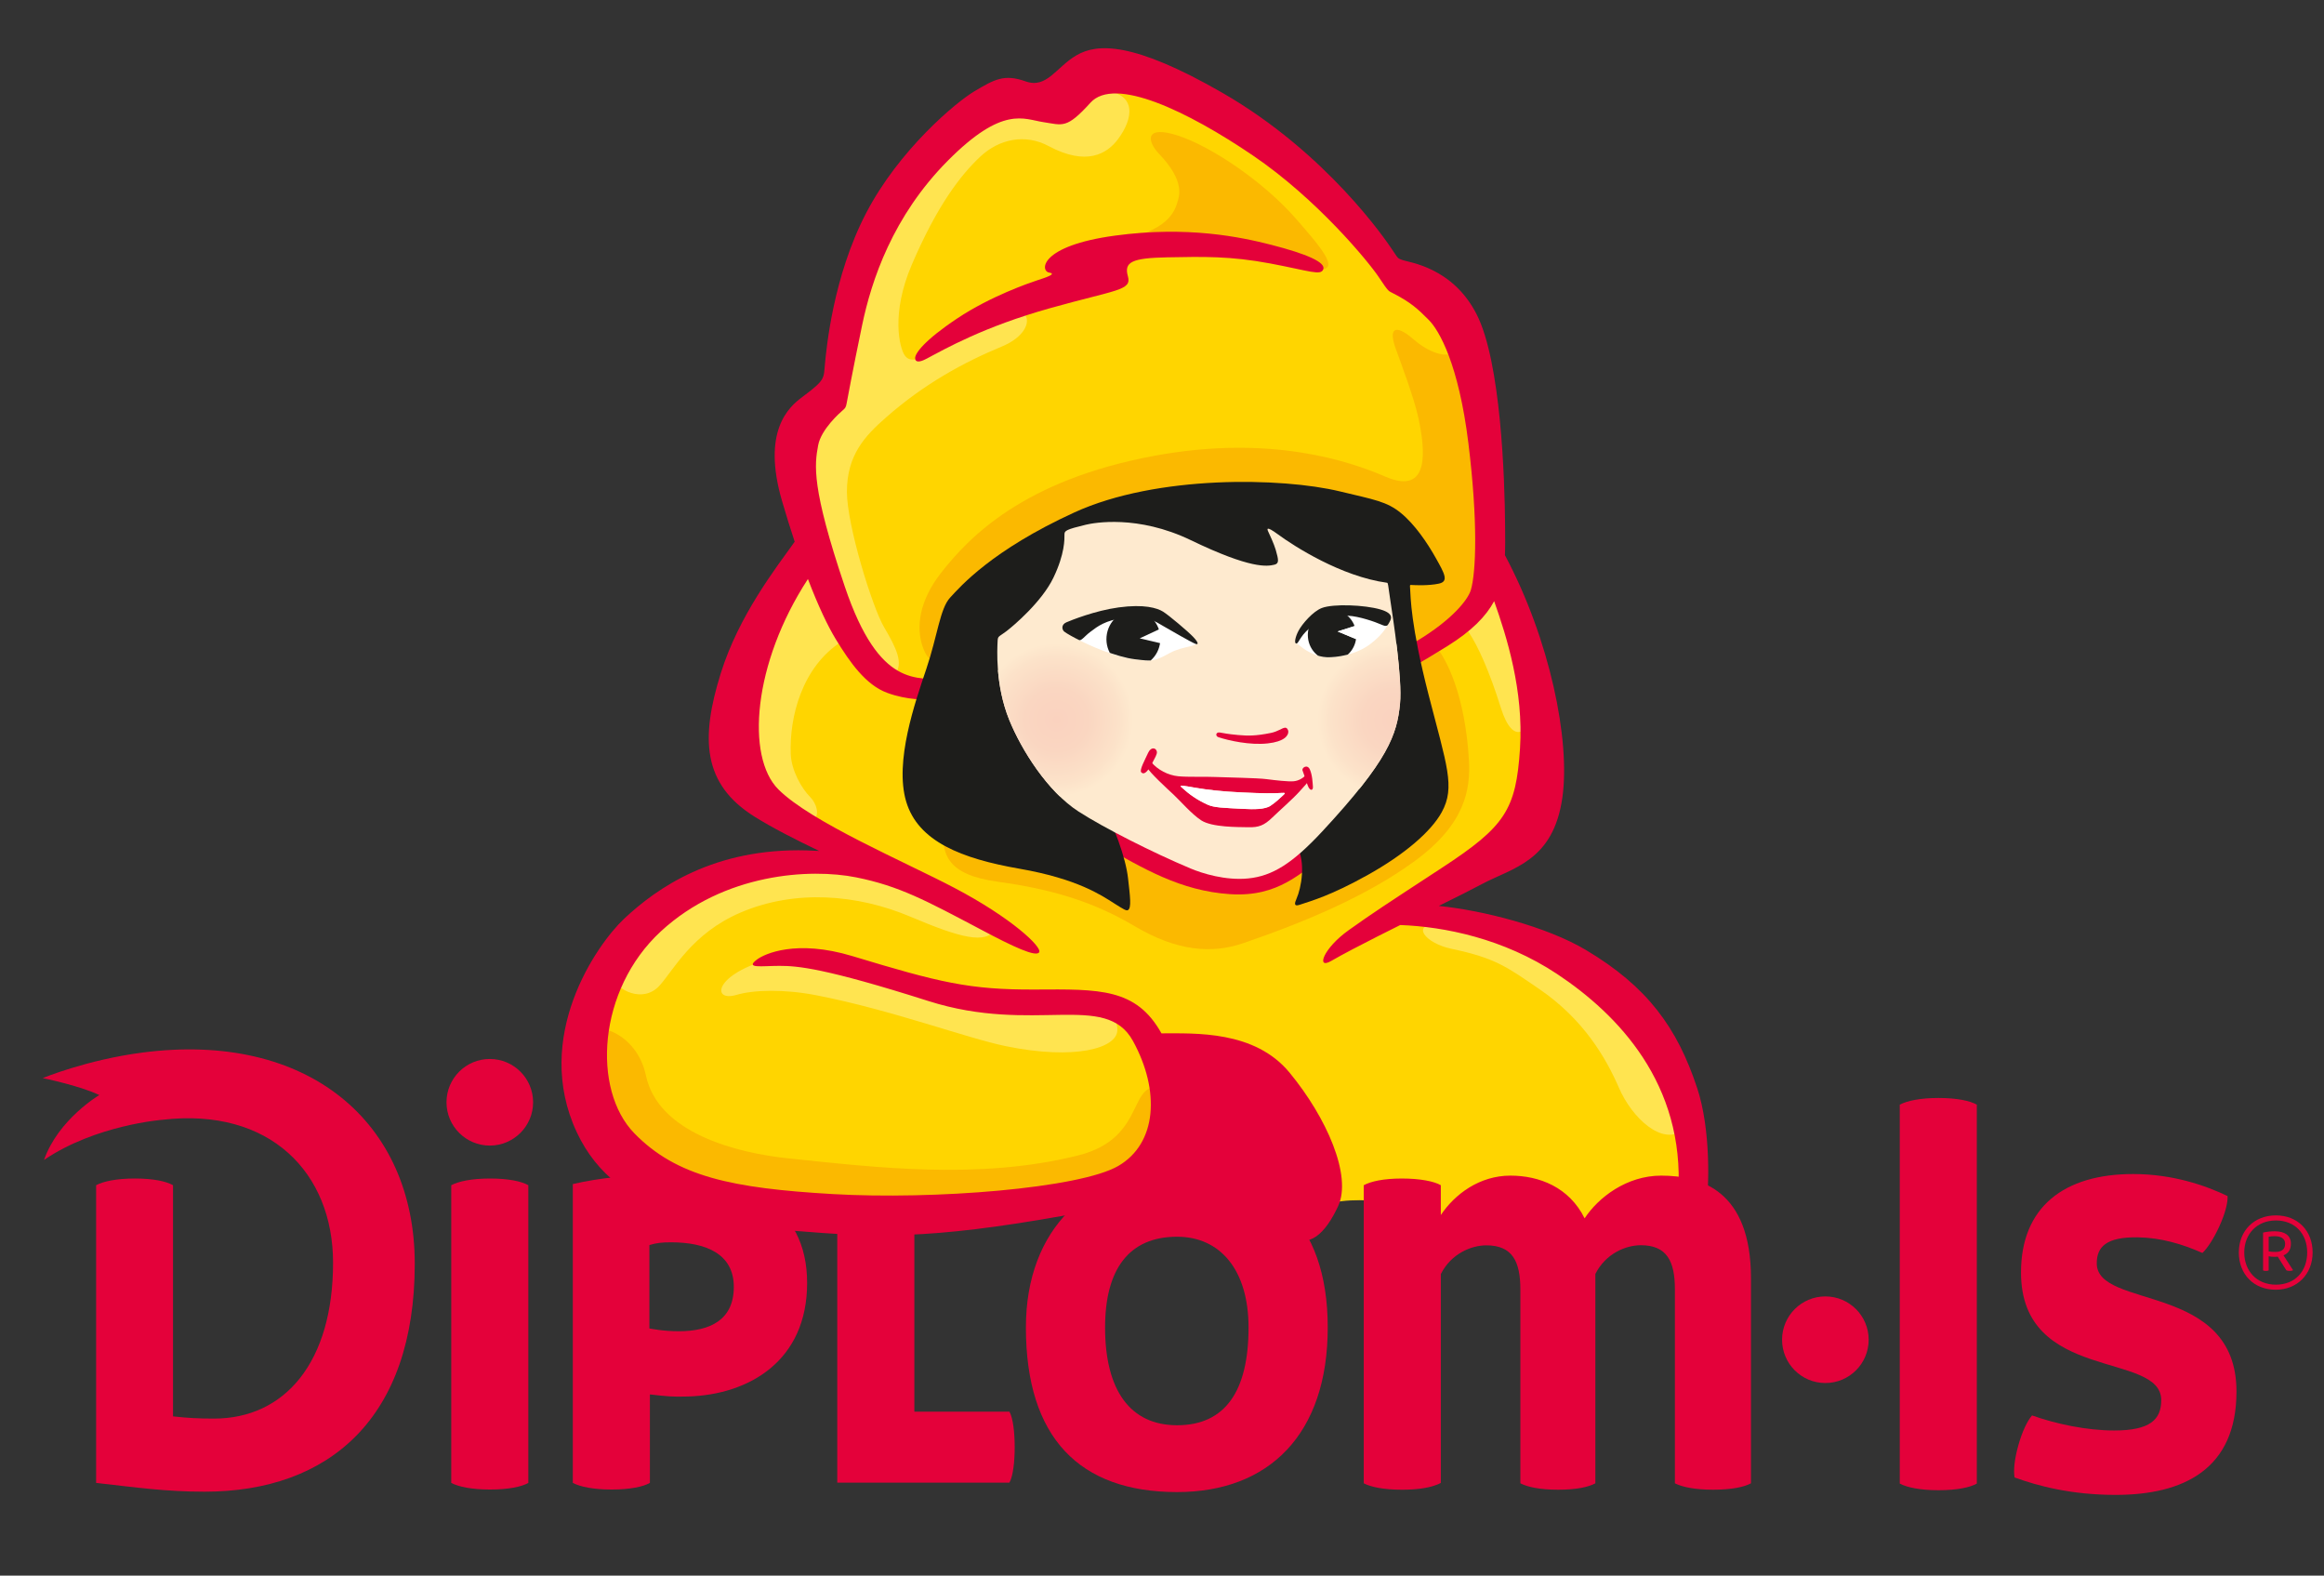 <?xml version="1.0" encoding="UTF-8"?>
<svg id="M_Y_K" data-name="M+Y+K" xmlns="http://www.w3.org/2000/svg" xmlns:xlink="http://www.w3.org/1999/xlink" viewBox="0 0 3253 2205">
  <rect x="0" y="0" width="3253" height="2205" fill="#333333" stroke="none"/>
  <defs>
    <style>
      .cls-1 {
        fill: none;
      }

      .cls-2 {
        fill: #feeacf;
      }

      .cls-3 {
        fill: url(#radial-gradient-2);
      }

      .cls-4 {
        fill: url(#radial-gradient);
      }

      .cls-5 {
        fill: #1d1d1b;
      }

      .cls-6 {
        clip-path: url(#clippath-1);
      }

      .cls-7 {
        clip-path: url(#clippath-2);
      }

      .cls-8 {
        fill: #fff;
      }

      .cls-9 {
        fill: #ffe450;
      }

      .cls-10 {
        fill: #e4003a;
      }

      .cls-11 {
        fill: #ffd500;
      }

      .cls-12 {
        fill: #fbb900;
      }

      .cls-13 {
        fill: #e4013a;
      }

      .cls-14 {
        clip-path: url(#clippath);
      }
    </style>
    <clipPath id="clippath">
      <path class="cls-1" d="M1666.32,1215.34c-52.86-22.2-121-56.67-156.67-79.67-43.02-27.74-79.79-85.88-97-128.33-20-49.33-16.64-100.34-16.31-108.98.33-8.66,1.02-6.5,11.68-14.5s50.33-41.75,66.47-75.35c16.17-33.67,15.5-54,15.5-60.67,0-5,9.17-9,29.83-13.5,11.25-2.45,72.5-14.33,147.17,21.67,84.14,40.57,106.7,36.67,116.9,34.25,6.93-1.65,5.73-6.99,1.77-20.91-2.25-7.93-9.08-22.62-10.41-25.29s-2.8-8.77,14.49,3.95c22.42,16.5,87.68,58.87,151.77,67.53,1.58.49,1.61,4.95,4.25,22.22,4.44,29.13,17.26,111.86,13.91,146.92-4.17,43.5-16.67,79.58-108.67,178.67-41.76,44.97-70,62.67-104,66-31.77,3.11-64-7-80.67-14Z"/>
    </clipPath>
    <radialGradient id="radial-gradient" cx="1478.88" cy="1007.35" fx="1478.88" fy="1007.35" r="107.26" gradientTransform="translate(2330.02 -566.63) rotate(84.14)" gradientUnits="userSpaceOnUse">
      <stop offset="0" stop-color="#fad2bf"/>
      <stop offset=".41" stop-color="#fad6c1"/>
      <stop offset=".82" stop-color="#fce2c9"/>
      <stop offset="1" stop-color="#feeacf"/>
    </radialGradient>
    <radialGradient id="radial-gradient-2" cx="1951.01" cy="1008" fx="1951.01" fy="1008" r="107.26" gradientTransform="translate(2760.67 -1033.31) rotate(84.31)" gradientUnits="userSpaceOnUse">
      <stop offset="0" stop-color="#fad2bf"/>
      <stop offset=".41" stop-color="#fad6c1"/>
      <stop offset=".82" stop-color="#fce2c9"/>
      <stop offset="1" stop-color="#feeacf"/>
    </radialGradient>
    <clipPath id="clippath-1">
      <path class="cls-1" d="M1508.1,893.72c16.42,9.32,54.57,25.73,80.31,28.84,25.73,3.11,28.17,3.33,50.25-8.73,19.75-10.79,44.25-8.57,34.93-16.56-9.32-7.99-49.69-37.71-62.11-39.93-12.42-2.22-44.81-2.66-68.77,6.21-23.96,8.87-51.02,19.52-34.61,30.17Z"/>
    </clipPath>
    <clipPath id="clippath-2">
      <path class="cls-1" d="M1896.62,853.83c-13.23,0-44.66-.71-54.34,10.4-9.69,11.11-28.66,25.49-28.19,33.29-.71,2.36.88,2.67,8.44,8.58,7.56,5.91,21.4,13.19,34.63,13.66,13.23.47,40.88-3.07,61.2-18.67,20.32-15.59,25.04-27.61,25.75-33.52.71-5.91-34.25-13.73-47.48-13.73Z"/>
    </clipPath>
  </defs>
  <g>
    <path class="cls-13" d="M2555.05,1814.28c-33.48,0-60.61,27.12-60.61,60.6s27.13,60.59,60.61,60.59,60.6-27.13,60.6-60.59-27.14-60.6-60.6-60.6Z"/>
    <path class="cls-13" d="M199.13,1473.04c-77.98,10.18-139.3,35.69-139.3,35.69,0,0,52.64,10.81,79.19,23.77,0,0-57.34,33.69-77.41,90.77,72.32-49.08,165.54-56.17,165.54-56.17,151.02-17.66,239.05,74.4,239.05,200,0,138.91-67.16,218.14-166.69,218.14-20.52,0-36.79-.76-57.35-3.1v-323.51c-9.54-5.45-27.6-9.36-53.3-9.36s-44.02,3.91-54.31,9.36v416.62c55.79,6.26,96.73,12.3,151.78,12.3,174.53,0,294.22-103.06,294.22-319.09,0-197.85-149.46-325.72-381.43-295.43Z"/>
    <path class="cls-13" d="M2934.92,1767.9c0-22.66,12.94-37.15,58.06-36.31,31.71.59,61.44,9.25,89.83,21.89,7.04-6.62,15.9-20.2,23.67-37.21,8.49-18.56,11.94-33.18,11.56-42.41-30.94-14.94-76.9-30.85-132.25-30.85-96.71,0-156.9,46.19-156.9,137.79,0,154.45,196.29,109.8,196.29,178.66,0,27.3-15.78,42.45-65.93,42.45-37.88,0-81.76-9.17-114.93-21.1-6.58,7.85-13.52,21.74-19.16,41.83-5.61,19.98-6.92,35.35-5.3,44.99,33.25,12.07,79.78,24.38,141.56,24.38,94.55,0,169.08-35.64,169.08-144.62,0-153.7-195.58-114.34-195.58-179.48Z"/>
    <path class="cls-13" d="M1647.58,1637.26c-122.6,0-211.58,81.33-211.58,220.43,0,154.39,75.05,230.39,211.58,230.39,128.47,0,210.91-80.58,210.91-230.39s-83.18-220.43-210.91-220.43ZM1647.58,1994.56c-65.33,0-100.75-48.65-100.75-136.87,0-82.07,33.97-126.95,100.75-126.95,60.93,0,100.06,47.16,100.06,126.95,0,88.96-32.51,136.87-100.06,136.87Z"/>
    <path class="cls-13" d="M1412.94,1975.54h-133.09v-316.92c-9.56-5.43-27.91-9.34-53.61-9.34s-43.99,3.92-54.28,9.34v416.23h240.98c5.15-9.28,7.36-29.5,7.36-49.66s-2.21-40.37-7.36-49.65Z"/>
    <path class="cls-13" d="M2713.46,1536.57c-25.67,0-44.02,3.92-54.29,9.35v530.27c10.27,5.43,28.62,9.29,54.29,9.29s44.06-3.86,53.58-9.29v-530.27c-9.52-5.43-27.86-9.35-53.58-9.35Z"/>
    <g>
      <path class="cls-13" d="M685.95,1649.28c-25.68,0-44.02,3.92-54.31,9.35v416.63c10.28,5.43,28.62,9.27,54.31,9.27s44.04-3.85,53.58-9.27v-416.63c-9.54-5.43-27.88-9.35-53.58-9.35Z"/>
      <path class="cls-13" d="M685.6,1481.99c-33.48,0-60.61,27.12-60.61,60.6s27.14,60.59,60.61,60.59,60.6-27.13,60.6-60.59-27.14-60.6-60.6-60.6Z"/>
    </g>
    <path class="cls-13" d="M929.19,1643.84c-46.24,0-90.69,4.67-127.38,13.2v418.2c10.29,5.43,28.62,9.29,54.29,9.29s44.06-3.86,53.58-9.29v-123.81c24.38,2.76,31.25,3.55,53.27,2.9,85.51-2.54,166.82-49.75,166.82-158.87s-86.87-151.63-200.57-151.63ZM950.15,1862.99c-22.02,0-35.88-3.08-41.18-3.9v-116.7c10.29-3.08,17.78-3.84,30.28-3.84,48.37,0,87.9,15.82,87.9,62.37s-33.54,62.08-76.99,62.08Z"/>
    <path class="cls-13" d="M3185.42,1804.91c-30.88,0-51.63-21.76-51.63-52.14s21.26-51.89,51.89-51.89,51.38,21.51,51.38,51.89-21.51,52.14-51.64,52.14ZM3185.68,1707.97c-26.83,0-44.3,19.24-44.3,44.8s17.21,45.06,44.3,45.06,43.79-18.99,43.79-45.06-16.96-44.8-43.79-44.8ZM3188.21,1758.59c-1.52.26-3.03.26-4.3.26-3.29,0-6.58-.26-8.35-.76v19.74c-.76.5-1.77.76-3.8.76s-3.04-.25-4.05-.76v-52.9c5.32-1.27,10.88-1.78,16.7-1.78,13.92,0,22.27,6.08,22.27,17.21,0,8.36-3.54,13.67-10.37,16.45l13.41,20.76c-.76.5-2.28,1.01-4.3,1.01-2.53,0-3.8-.25-5.06-.76l-12.15-19.24ZM3175.55,1751.25c2.53.51,5.82.77,9.36.77,8.1,0,13.67-3.04,13.67-11.39,0-7.59-6.08-10.63-14.68-10.63-3.04,0-5.57.25-8.35.76v20.49Z"/>
    <path class="cls-11" d="M1476.99,1682c-78,14-264,34-384,8-120-26-230-24-264-142s43.33-242.78,76-270c36-30,156-98,286-72-80-60-110-80-142-106-32-26-42-180,90-338-38-122-36-174,26-214,18-122,82-298,150-350,68-52,104-68,144-56,40,12,68-70,160-26,92,44,202,108,276,192,74,84,100,108,124,122,24,14,62,130,62,230s4,134,26,174,74,248,44,296c-30,48-146,120-184,140,100,22,260,60,352,186,92,126,68,198,58,224-10,26-122,54-176,42-54-12-168,18-190-12-22-30-138.39-41.41-168.39-17.41-40.96,4.27-75.59-71.5-129.61-78.59-72.58-9.53-167.2,49.65-236,68Z"/>
    <path class="cls-12" d="M1559.99,336c74.84-9.86,84.55-41.85,87.67-51.72s11.43-30.38-24.95-68.6c-18.72-19.67-19.13-40.81,26.51-25.82,46.49,15.27,119.86,64.56,165.26,116.77,31.18,35.86,63.78,72.46,31.5,70.37-26.02-4.45-95-35.5-131-35-36,.5-155,0-169,4.5s14-10.5,14-10.5Z"/>
    <path class="cls-12" d="M1332.32,915.34c-21.33,8-31.31,17.6-41.01-10.92-8.99-26.41-4.99-63.08,25.68-102.41,38.74-49.69,115.08-129.94,298-164,164.67-30.67,275.94,8.23,324.26,29.07,63.25,27.27,55.39-38.6,46.29-81.62-6.06-28.65-25.75-80.36-32.29-98.67-8.7-24.35-3.06-36.56,26.09-11.3,25.7,22.27,54.34,26.88,55.53,12.62,3.25-38.96,56.44,89.38,50.79,229.9-5.65,140.51-28.04,148.34-63.45,174-35.41,25.66-38.55,39.33-82.55,16.67-44-22.67-441.62-133.33-484.81-89.33-43.19,44-85.2,70.44-122.52,96Z"/>
    <path class="cls-12" d="M1318.99,1165c2,30,5,59,78,69,73,10,132,27,191,62s107.87,39.14,152,24c86.48-29.67,173.6-65.98,241.12-115.63,69.89-51.4,77.33-99.74,75.01-140.44-5.13-89.93-31.17-142.38-47.13-159.93-12.28-13.5-22,11-45,27s-554,134-559,169c-5,35-92,31-86,65Z"/>
    <path class="cls-12" d="M818.95,1448.64c10.5-22.5,72.38-4.34,85.17,56.39,17.03,80.89,127.71,108.56,198.86,115.98,123.3,12.87,267.98,30.5,406-4,100-25,66.73-110.28,122.45-93.77,49.67,14.72-17.36,113.84-57.86,134.84-40.5,21-181.49,31.5-235.49,34.5-54,3-215.99,1.5-275.99-9-60-10.5-133.49-15-185.99-66-52.5-51-70.66-119.43-57.16-168.93Z"/>
    <path class="cls-9" d="M1252.33,943.66c13.16-14.65,2.16-37.15-14.84-65.94-16.49-27.94-51.91-142.52-52.01-189.21-.11-52.09,25.61-78.74,54.72-104.33,53.35-46.89,108.08-76.83,162.14-99.25,52.3-21.7,41.74-65.29-2.35-44.92-52.62,24.31-102.1,57.27-109,60-6.9,2.73-18.2,7.12-24.93-3.15-6.74-10.27-19.33-57.42,10.18-126.35,35.75-83.5,68.75-125.83,95.75-151.17,27-25.33,63.38-32.3,96-14.83,53.13,28.44,81.94,10.43,96.99-9.83,21.55-29.01,27.2-64.24-21.99-68.29-42.73-3.52-77.33,22.29-107.33,17.96-30-4.33-102,38.67-119,54-17,15.33-101.17,110.67-118.67,185.17-17.5,74.5-10,144.5-32.5,168.5s-70,61-57,110c13,49,56,171,77.5,212.5,21.5,41.5,44.69,83.8,66.34,69.15Z"/>
    <path class="cls-9" d="M1124.99,779c-8.86,10.38-81,134-85,175-4,41-9.34,133.44,28,162,83.66,64,84.34,17.69,65.96-.69-12.06-12.06-26.21-37.22-27.11-60.02-2.01-51.28,15.46-122.14,71.41-157.63,8.42-8.71,6.39-33.38.29-45.87-6.1-12.48-44.7-83.18-53.56-72.79Z"/>
    <path class="cls-9" d="M2082.99,801c-8,15-12.43,40.1-26.43,50.1-14,10-17.59,8.35-.44,34.08,12.77,19.15,28.73,54.26,44.69,105.33,17.37,55.59,40.47,31.58,40.47,7.2,0-41-31.28-164.72-58.28-196.72Z"/>
    <path class="cls-9" d="M2031.58,1327.78c62.77,13.12,79.04,26.42,122.5,56.01,62.7,42.69,93.81,96.66,112.06,138.62,18.63,42.84,60.48,80.61,88.48,59.61,28-21-22.62-110.02-58.62-140.02-36-30-123-114-187-135-27.98-9.18-64.06-14-96-14-39.61,0-18.06,27.12,18.59,34.78Z"/>
    <path class="cls-9" d="M858.99,1369c4,16,40.87,35.64,63.87,10.64,19.68-21.39,45.16-73.32,114.1-102.72,75.94-32.39,162.95-25.6,237.52,6,70.35,29.8,105.84,39.08,119.17,17.08,14.63-24.14-97.67-55-124.67-71-27-16-140-36-207-19-67,17-191,57-203,159Z"/>
    <path class="cls-9" d="M1143.36,1392.95c-46-9-88.65-7.72-112.51-.65-35.16,10.42-31.92-29.36,49.25-50.72,57-15,163.88,19.42,211.88,38.42,48,19,146,25,189,24s83.97,8.82,83,38c-.83,25.07-59.71,41.86-156.13,22.05-54.94-11.29-158.98-50.46-264.5-71.1Z"/>
    <path class="cls-13" d="M1542.39,1182.66c57.98,32.8,109.85,64.08,179.27,68.66,69.42,4.58,98.41-32.04,128.16-48.06,29.75-16.02,77.05-86.96,77.05-86.96l-157.91-47.3-202.91,38.14-41.19,51.87,17.54,23.65Z"/>
    <path class="cls-13" d="M1295.76,502.58c27.62-14.54,80.73-45.11,173.8-71.23,93.07-26.12,114.92-24.69,109.22-44.64-5.7-19.94,5.22-25.64,55.08-26.59,49.86-.95,88.32-1.9,143.88,8.55,55.56,10.45,71.23,17.57,74.55,8.07s-22.36-21.21-73.13-34.19c-42.74-10.92-116.81-26.59-218.43-12.82-106.01,14.37-104.92,49.71-92.12,51.76,11.87,1.9-7.12,7.6-17.09,10.92s-64.58,21.84-111.59,53.18c-47.01,31.34-58.82,49.01-58.99,55.38-.16,6.12,5.8,6.35,14.83,1.61Z"/>
    <path class="cls-13" d="M2375.5,1522.39c-27.79-84.18-69.58-141.66-155.59-192.91-54.94-32.74-143.89-55.39-205.97-61.7,24.44-12.08,45.92-22.8,59.93-30.32,43.29-23.25,100.42-31.67,113.09-121.59,11.2-79.47-17.21-220.37-80.44-338.92.52-12.47.35-25.66.25-39.82-.5-69.08-5.99-230.56-39.78-297.12-33.79-66.56-95.92-72.94-103.48-75.96-7.56-3.03-5.38-.73-15.6-15.9-6.96-10.33-90.04-133.7-236.66-218.13-125.45-72.25-175.51-69.39-204.25-52.75-28.74,16.64-41.64,47.19-71.4,36.61-29.75-10.59-43.37-3.03-72.11,14.12-24.88,14.84-104.89,81.19-151.28,170.44-46.39,89.25-55.47,190.11-57.49,210.78-2.02,20.67,1.08,22.02-31.77,46.39-18.72,13.89-56.98,47.4-28.24,145.73,5.98,20.45,11.87,39.33,17.63,56.74-26.64,37.38-78.22,103.22-103.53,184.38-28.28,90.66-25.78,154.7,47.41,200.45,24.69,15.43,56.56,31.74,90.51,47.97-5.59-.34-11.28-.61-17.12-.78-130.69-3.72-210.48,53-255.66,95.3-39.04,36.55-129.15,165.93-66.44,299.48,56.72,120.79,194.32,128.67,304.61,137.6,110.29,8.93,184.33,13.13,378.65-21.53,47.91-8.55,82.94-23.09,108.01-41.29,17.78,5.41,50.37,7.29,91.22,1.36,62-9,88,48,115,68,27,20,50.58-3.44,68-41,19.72-42.52-16-124-68-187-48.82-59.15-132.03-54.83-179.26-54.91-35.37-63.44-86.73-61.83-176.46-61.32-92.43.53-134.7-10.04-256.02-46.75-78.85-23.86-123.17-3.15-133.65,4.72-17.39,13.05,6.24,8.91,31.45,8.91s62.6,2.82,208.59,49.24c147.7,46.97,247.85-14.01,286.19,55.84,38.34,69.85,33.61,143.37-20.48,174.89-54.09,31.51-258.99,47.55-399.66,39.39-140.71-8.16-218.48-24.16-277.82-85.08-59.35-60.92-51.64-200.61,37.12-282.54,88.76-81.93,209.75-88.33,273.26-75.63,60.4,12.08,98.08,32.56,174.61,72.99,0,0,0,0,0,0,45.65,24.34,77.56,39.08,81.71,31.82,4.25-7.43-39.01-48.26-119-90.24-69.83-36.64-200.32-91.93-246.07-137.67-45.5-45.5-35.84-175.9,41.37-294.37,14.64,38.3,27.93,66.03,39,84.19,19.67,32.27,41.85,64.04,72.11,75.14,27.85,10.21,52.95,9.58,68.08,9.58,31.26,1.01,52.44-23.2,13.62-27.73-38.83-4.54-92.28,14.12-141.19-130.6-47.02-139.14-42.36-170.44-37.32-197.67,4.18-22.58,30.76-45.89,34.29-48.91s4.54-4.03,5.55-9.58c1.01-5.55,8.57-46.39,21.68-109.42,13.11-63.03,42.86-152.79,120.01-230.45,77.15-77.66,106.4-57.99,133.63-53.96,27.23,4.03,32.27,10.09,66.06-27.23,33.79-37.31,136.15,12.1,226.92,73.62,90.77,61.52,163.04,150.01,176.66,170.58,13.37,20.19,13.78,19.35,17.98,21.54,27.23,13.61,37.32,23.7,51.94,38.32,14.62,14.62,41.85,62.02,55.47,172.46,13.62,110.43,10.59,181.03,3.53,205.23-4.04,13.86-26.22,41.85-75.64,71.6-49.42,29.75-63.54,63.54-54.96,59,8.57-4.54,14.62,0,97.83-51.94,34.07-21.27,53.85-41.53,65.3-62.78,17.54,49.39,41.49,125.3,36.2,206.22-5.61,85.77-20.84,109.02-109.02,166.73-81.71,53.48-94.59,61.72-130.66,87.37-36.07,25.65-46.01,55.47-24.85,43.29,16.92-9.74,40.16-21.86,65.35-34.6,10.28-5.2,20.89-10.5,31.52-15.79,61.71,2.27,144.51,18.73,219.62,68.55,85.14,56.47,178.79,153.54,169.58,306.42,3.47,41.7,34.43,55.75,38.78,24.47,4.34-31.28,7.15-112.36-12.39-171.54Z"/>
    <path class="cls-13" d="M2450.91,2075.81c-9.56,5.23-27.18,8.96-52.9,8.96s-43.3-3.73-53.59-8.96v-271.57c0-38.94-11.08-61.62-47.59-61.62-21.21,0-49.31,11.65-63.74,40.2v293c-9.56,5.23-26.48,8.96-52.11,8.96s-42.59-3.73-52.87-8.96v-271.42c0-38.94-11.08-61.61-47.59-61.61-21.21,0-49.31,11.65-63.74,40.2v292.28c-2.54,1.43-5.81,2.76-9.58,3.93-10.18,3.38-25.04,5.59-44.71,5.59-25.72,0-43.32-3.73-53.6-8.96v-417.2c10.28-5.43,27.68-9.34,53.35-9.34s45.02,3.91,54.54,9.34v41.73c19.52-29.18,54.19-55.13,97.38-55.13,40.3,0,82.25,16.06,103.88,59.77,19.09-29.04,58.66-59.77,107.21-59.77,55.05,0,125.66,20.23,125.66,143.69v286.91Z"/>
    <path class="cls-5" d="M1559.25,1264.02c-17.66-11.19-51.1-34.15-132.25-48.29-81.16-14.14-142.02-38.12-158.62-94.07-16.6-55.95,12.49-138.67,28.28-185.67,15.67-46.64,19.06-84.23,33.2-99.6,14.14-15.37,58.41-66.4,173.99-119.27,115.59-52.87,290.74-48.9,371.35-29.51,48.57,11.68,65.79,14.14,85.46,30.13,19.67,15.99,37.33,42.17,49.19,63.33,12.02,21.46,18.44,32.59,4.3,35.66s-32.71,2.27-38.68,1.89c-2.07-.13-2.01.1-1.73,4.2.91,13.21.58,50.88,25.91,149.54,25.33,98.67,37.8,128.96,18.37,164.3-15.04,27.36-52.37,59.2-103.37,87.7-51.55,28.81-78.47,36.16-95.68,41.9-8,2.67-7.1-2.06-4.1-8.82,6.36-14.36,13.54-50.28.12-74.41-15.04-27.03-298-107-276.67-67,21.33,40,37.48,84.47,40.67,113.33,2.64,23.9,5.26,41.86-.36,44.37-2.26,1.01-5.98-1.2-19.38-9.69Z"/>
    <path class="cls-2" d="M1666.32,1215.34c-52.86-22.2-121-56.67-156.67-79.67-43.02-27.74-79.79-85.88-97-128.33-20-49.33-16.64-100.34-16.31-108.98.33-8.66,1.02-6.5,11.68-14.5s50.33-41.75,66.47-75.35c16.17-33.67,15.5-54,15.5-60.67,0-5,2-6.83,29.83-13.5,11.19-2.68,72.5-14.33,147.17,21.67,84.14,40.57,106.7,36.67,116.9,34.25,6.93-1.65,5.73-6.99,1.77-20.91-2.25-7.93-9.13-22.59-10.41-25.29-1.65-3.49-3.64-8.91,13.65,3.81,22.42,16.5,88.53,59.01,152.61,67.67,1.58.49,1.2,1.95,4.25,22.22,4.38,29.14,17.26,111.86,13.91,146.92-4.17,43.5-16.67,79.58-108.67,178.67-41.76,44.97-70,62.67-104,66-31.77,3.11-64-7-80.67-14Z"/>
    <g class="cls-14">
      <g>
        <circle class="cls-4" cx="1478.88" cy="1007.35" r="107.26" transform="translate(325.85 2375.68) rotate(-84.14)"/>
        <circle class="cls-3" cx="1951.01" cy="1008" r="107.26" transform="translate(754.59 2849.5) rotate(-84.31)"/>
      </g>
    </g>
    <path class="cls-10" d="M1607.2,1053.3c-4.64,10.2-12.52,24.27-9.78,27.4,2.74,3.13,7.44,2.74,15.66-13.31,3.08-6.02,6.76-11.81,6.26-15.26-.84-5.75-8.22-7.44-12.13,1.17Z"/>
    <path class="cls-13" d="M1830.29,1098.7c-3.58-10.3-5.48-16.44-7.04-20.35-1.57-3.91,6.65-9.39,10.18-1.57,3.52,7.83,3.91,18.79,4.31,24.27.39,5.48-4.31,6.65-7.44-2.35Z"/>
    <path class="cls-13" d="M1705.49,1031.66c14.48,4.83,44.21,11.4,68.84,8.72,23.28-2.53,29.35-10.96,28.96-16.83-.15-2.2-1.87-5.45-4.7-5.15-4.47.48-9.6,5.23-19.54,7.27-21.49,4.4-32.51,4.14-45.82,2.97-16.1-1.42-20.49-2.78-25.97-3.56s-6.46,5.01-1.77,6.58Z"/>
    <path class="cls-13" d="M1827.99,1084.67c-4.33,4.33-10,8-17.33,8.67-7.33.67-25.33-1.33-38-3-12.67-1.67-57-2.33-72-3s-37.33.33-51.33-1c-14-1.33-28.96-8.87-38-20-4.33-5.33-10-.33-6,7.33s28,29.67,37.33,38.33c9.33,8.67,25.42,27.37,38.67,36,15.33,10,51.67,9.33,66,9.67s22-2.33,33.67-13.67c9-8.74,28.33-25.67,37.67-36,9.33-10.33,10-11,13.33-15.33,3.33-4.33.33-12.33-4-8ZM1795.97,1113c-3.84,3.45-9.65,9.33-17.65,14.67-8,5.33-24,5-37.33,4.33-29.39-1.48-41.68-1.76-50.87-6-14.95-6.9-25.18-14.1-36.32-24.31-4-3.67,1.84-2.26,20.07.85,15.96,2.72,36.1,5.17,65.44,6.5,29.33,1.33,42.32,1.41,54.69.62,5.38-.34,5.51.16,1.99,3.33Z"/>
    <path class="cls-8" d="M1506.89,893.72c16.42,9.32,54.57,25.73,80.31,28.84,25.73,3.11,28.17,3.33,50.25-8.73,19.75-10.79,44.25-8.57,34.93-16.56-9.32-7.99-49.69-37.71-62.11-39.93-12.42-2.22-44.81-2.66-68.77,6.21-23.96,8.87-51.02,19.52-34.61,30.17Z"/>
    <g class="cls-6">
      <path class="cls-5" d="M1624.09,897.44c-1.89,21.75-20.26,37.92-41.03,36.11-20.77-1.8-36.08-20.9-34.19-42.65,1.89-21.75,20.26-37.92,41.03-36.11,20.77,1.8,36.08,20.9,34.19,42.65Z"/>
    </g>
    <path class="cls-1" d="M1814.09,897.52c-.71,2.36.88,2.67,8.44,8.58,7.56,5.91,21.4,13.19,34.63,13.66,13.23.47,40.88-3.07,61.2-18.67,20.32-15.59,25.04-27.61,25.75-33.52.71-5.91-34.25-13.73-47.48-13.73s-44.66-.71-54.34,10.4c-9.69,11.1-28.66,25.49-28.19,33.29Z"/>
    <path class="cls-5" d="M1510.49,895.74c-5.2-2.45-17.63-9.18-20.87-11.88-3.24-2.7-4.5-9.72,3.06-12.96,6.23-2.67,39.87-16.35,73.24-20.87,35.81-4.86,53.98.9,62.08,5.94s34.73,27.53,42.11,35.27c7.38,7.74,7.99,11.56,3.14,9.77-5.53-2.05-35.18-19.22-44.7-24.7-10.62-6.12-23.06-15.68-54.52-11.7-26.99,3.42-37.58,11.9-48.04,19.79-7.75,5.84-12.42,12.78-15.48,11.34Z"/>
    <polygon class="cls-8" points="1595.32 893.34 1625.32 879.34 1633.65 891.34 1626.32 900.67 1595.32 893.34"/>
    <g>
      <path class="cls-8" d="M1896.62,853.83c-13.23,0-44.66-.71-54.34,10.4-9.69,11.11-28.66,25.49-28.19,33.29-.71,2.36.88,2.67,8.44,8.58,7.56,5.91,21.4,13.19,34.63,13.66,13.23.47,40.88-3.07,61.2-18.67,20.32-15.59,25.04-27.61,25.75-33.52.71-5.91-34.25-13.73-47.48-13.73Z"/>
      <g class="cls-7">
        <path class="cls-5" d="M1896.11,876.14c-5.37-14.36-19.27-23.99-34.64-22.65-18.66,1.62-32.41,18.77-30.71,38.31,1.7,19.54,18.2,34.06,36.85,32.44,15.89-1.38,28.22-14.03,30.47-29.83l-25.77-10.74,23.8-7.53Z"/>
      </g>
      <path class="cls-8" d="M1898.33,885.93c-.3-3.44-1.06-6.72-2.21-9.79l-23.8,7.53,25.77,10.74c.39-2.75.49-5.59.24-8.48Z"/>
    </g>
    <path class="cls-5" d="M1820.89,892.62c-3.28,4.82-4.9,8.99-7.08,7.76-2.18-1.23-.63-9.43,3.95-17.97,5.04-9.39,20.09-26.88,32.54-31.58,16.2-6.13,59.86-4.34,81.82,2.04,21.25,6.17,14.35,14.64,11.98,19.2-2.03,3.89-3.27,5.31-10.89,1.91-8.47-3.78-30.91-11.57-46.02-12.25-15.11-.68-33.49-.54-46.02,10.21-12.52,10.75-15.66,13.89-20.29,20.69Z"/>
  </g>
  <path class="cls-8" d="M1793.99,1109.67c-12.37.79-25.35.71-54.69-.62-29.33-1.33-49.47-3.78-65.44-6.5-18.23-3.11-24.07-4.51-20.07-.85,11.14,10.21,21.37,17.41,36.32,24.31,9.19,4.24,21.48,4.52,50.87,6,13.33.67,29.33,1,37.33-4.33s13.81-11.21,17.65-14.67c3.52-3.17,3.39-3.67-1.99-3.33Z"/>
</svg>
